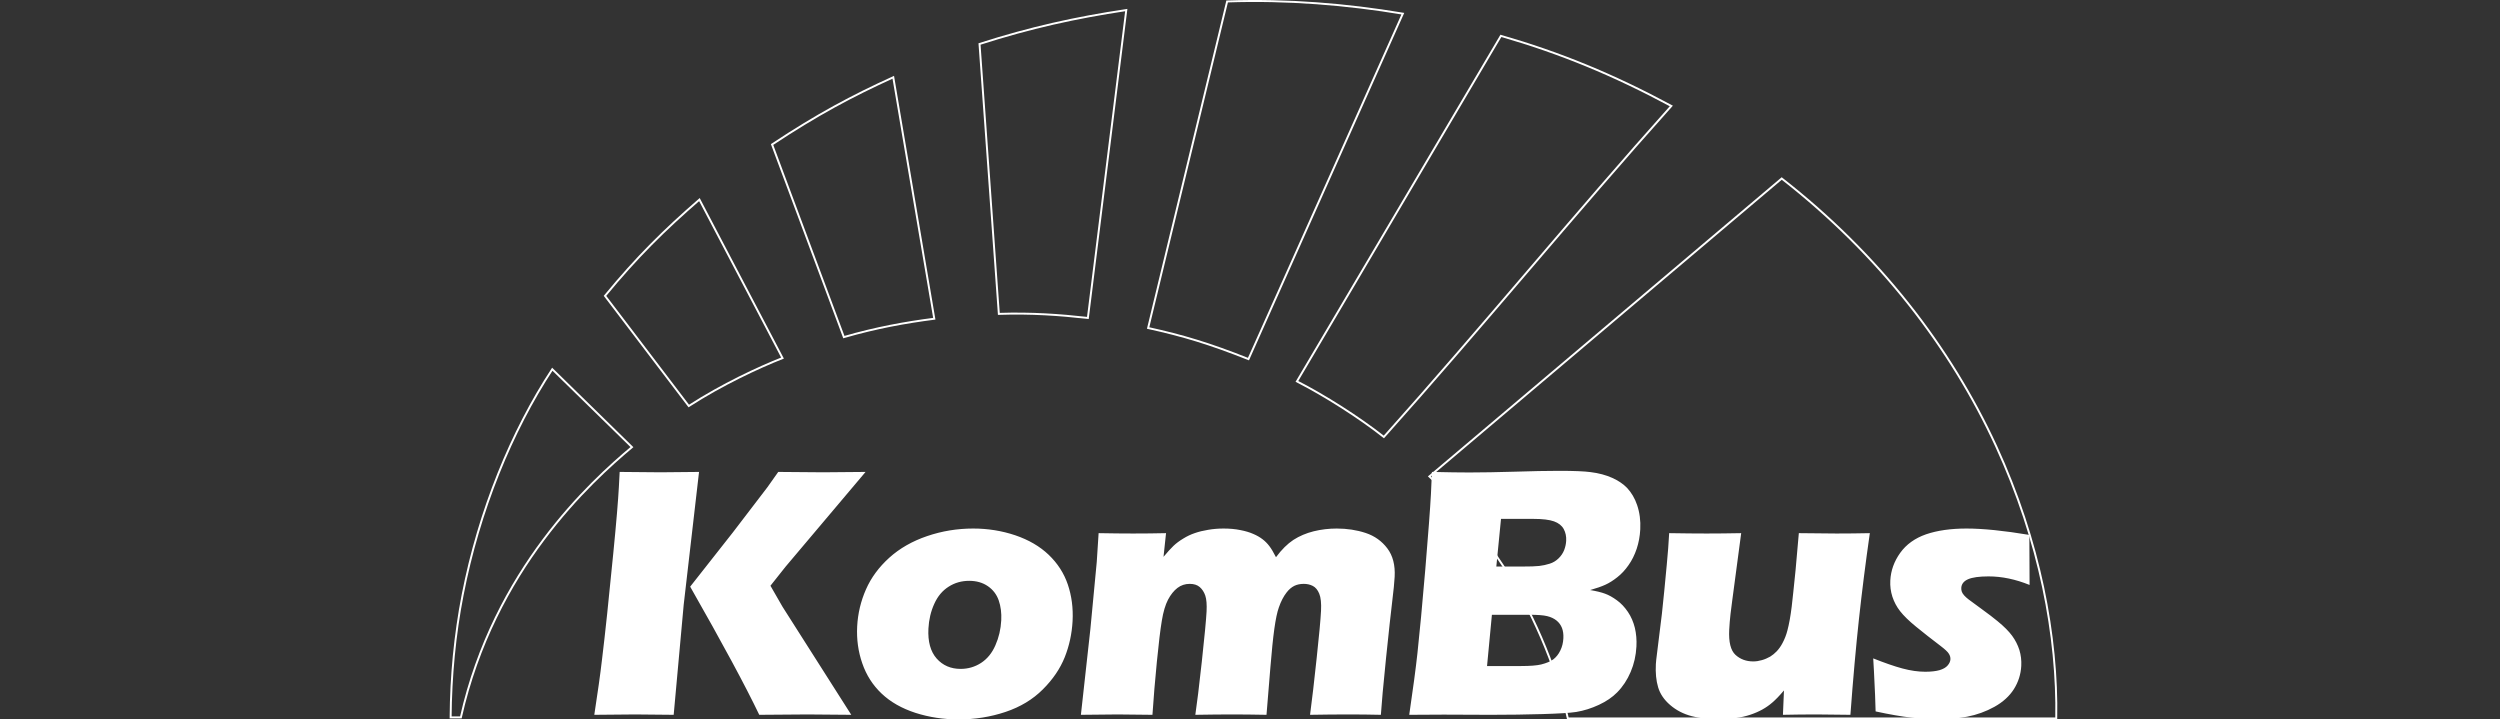 <svg width="278" height="80" viewBox="0 0 278 80" fill="none" xmlns="http://www.w3.org/2000/svg">
<rect x="0" y="0" width="278" height="80" fill="#333333" stroke="none"/>
<g clip-path="url(#clip0_1159_67)">
<path d="M93.837 37.486C97.384 36.456 100.657 35.86 103.893 35.443C102.288 26 100.937 18.031 99.332 8.592C94.751 10.675 90.87 12.746 85.854 16.068C87.185 19.639 88.517 23.211 89.848 26.782C91.178 30.35 92.507 33.918 93.837 37.486Z" stroke="white" stroke-width="0.219"/>
<path d="M125.241 1.118C119.604 1.967 114.587 3.074 108.922 4.891C109.28 9.896 109.639 14.901 109.998 19.906C110.356 24.905 110.713 29.904 111.071 34.903C114.733 34.788 117.76 35.001 120.971 35.358L125.241 1.118Z" stroke="white" stroke-width="0.219"/>
<path d="M155.995 1.518C149.701 0.471 143.186 -0.065 136.458 0.161L127.672 36.474C131.553 37.327 134.528 38.224 138.829 39.931L155.995 1.518Z" stroke="white" stroke-width="0.219"/>
<path d="M153.884 48.589C159.28 42.562 164.579 36.369 169.878 30.174C175.169 23.989 180.461 17.803 185.851 11.783C179.357 8.29 173.453 5.875 166.9 3.987L144.217 42.413C147.282 43.974 151.117 46.41 153.884 48.589Z" stroke="white" stroke-width="0.219"/>
<path d="M228.656 79.891C228.816 70.802 226.825 60.145 221.963 49.6C216.896 38.611 208.974 28.322 198.128 19.85L158.947 52.978C161.142 55.032 164.253 58.474 167.134 62.906C170.182 67.596 173.014 73.857 174.345 79.891H228.656Z" stroke="white" stroke-width="0.219"/>
<path d="M76.592 45.147C80.303 42.754 84.342 40.873 87.014 39.816L77.775 22.193C73.863 25.592 70.829 28.578 67.274 32.9L76.592 45.147Z" stroke="white" stroke-width="0.219"/>
<path d="M51.247 79.774C54.964 63.303 65.696 53.564 70.272 49.718C67.32 46.831 64.367 43.944 61.415 41.057C56.892 47.964 53.281 56.737 51.447 66.143C50.581 70.587 50.144 75.181 50.11 79.774H51.247Z" stroke="white" stroke-width="0.219"/>
<path d="M66.086 79.487C66.465 77.022 66.755 74.975 66.941 73.354C67.294 70.477 67.71 66.54 68.195 61.542C68.54 58.057 68.742 55.606 68.817 54.181L68.906 52.478C71.106 52.506 72.625 52.519 73.456 52.519C74.01 52.519 75.435 52.507 77.733 52.478L76.026 67.255L74.913 79.487L70.62 79.446C70.012 79.446 68.498 79.46 66.086 79.487ZM76.747 65.236L81.494 59.205L85.336 54.181L86.54 52.478C88.99 52.506 90.651 52.519 91.522 52.519C91.758 52.519 93.332 52.507 96.251 52.478L87.351 63.021L85.674 65.135L87.017 67.472L94.661 79.487L89.793 79.446C88.739 79.446 86.949 79.46 84.429 79.487C82.895 76.279 80.334 71.531 76.747 65.236ZM108.213 58.773C109.848 58.773 111.408 59.023 112.895 59.523C114.381 60.029 115.62 60.745 116.611 61.69C117.601 62.636 118.313 63.736 118.74 64.993C119.167 66.256 119.347 67.607 119.271 69.059C119.196 70.47 118.903 71.815 118.398 73.084C117.885 74.36 117.08 75.549 115.961 76.663C114.849 77.778 113.461 78.616 111.805 79.169C110.148 79.723 108.411 80 106.588 80C104.913 80 103.318 79.757 101.797 79.27C100.283 78.777 99.03 78.068 98.039 77.129C97.055 76.197 96.337 75.076 95.886 73.766C95.434 72.463 95.242 71.092 95.318 69.653C95.393 68.215 95.722 66.844 96.296 65.54C96.871 64.23 97.736 63.062 98.892 62.015C100.047 60.975 101.454 60.171 103.104 59.611C104.754 59.05 106.457 58.773 108.213 58.773ZM107.773 64.588C106.929 64.588 106.161 64.804 105.483 65.243C104.799 65.675 104.266 66.31 103.891 67.148C103.509 67.985 103.293 68.903 103.241 69.889C103.165 71.342 103.471 72.449 104.153 73.226C104.836 73.996 105.727 74.381 106.822 74.381C107.652 74.381 108.413 74.158 109.091 73.719C109.777 73.273 110.311 72.625 110.687 71.76C111.07 70.896 111.287 69.97 111.339 68.978C111.382 68.16 111.285 67.424 111.057 66.762C110.828 66.108 110.423 65.574 109.85 65.182C109.27 64.784 108.577 64.588 107.773 64.588ZM120.196 79.487L121.25 69.95L121.958 62.495L122.166 59.286C123.617 59.313 124.893 59.327 126 59.327C127.256 59.327 128.473 59.313 129.663 59.286L129.383 61.92C129.823 61.393 130.189 60.988 130.487 60.704C130.785 60.421 131.144 60.15 131.57 59.894C131.988 59.631 132.425 59.428 132.865 59.279C133.312 59.124 133.804 59.002 134.349 58.915C134.894 58.82 135.464 58.773 136.059 58.773C136.734 58.773 137.353 58.827 137.914 58.942C138.475 59.05 138.954 59.192 139.35 59.367C139.753 59.536 140.101 59.739 140.393 59.961C140.686 60.184 140.935 60.441 141.15 60.724C141.371 61.008 141.614 61.42 141.889 61.961C142.514 61.116 143.162 60.475 143.827 60.036C144.498 59.603 145.251 59.286 146.086 59.077C146.92 58.874 147.769 58.773 148.641 58.773C149.789 58.773 150.861 58.935 151.863 59.266C152.86 59.597 153.66 60.171 154.272 60.981C154.885 61.792 155.154 62.839 155.086 64.135C155.055 64.743 154.966 65.655 154.814 66.884C154.662 68.114 154.436 70.22 154.125 73.206C153.82 76.191 153.629 78.284 153.553 79.487C152.338 79.46 151.164 79.446 150.029 79.446C148.644 79.446 147.199 79.46 145.678 79.487C145.901 77.811 146.146 75.711 146.413 73.185C146.687 70.66 146.847 68.91 146.898 67.931C146.942 67.08 146.875 66.438 146.701 66.019C146.527 65.594 146.285 65.31 145.983 65.155C145.681 65 145.347 64.926 144.975 64.926C144.584 64.926 144.235 65 143.937 65.142C143.611 65.304 143.321 65.554 143.068 65.885C142.727 66.323 142.442 66.871 142.211 67.539C142.022 68.059 141.859 68.849 141.708 69.91C141.557 70.99 141.415 72.415 141.269 74.184L140.835 79.487C139.426 79.46 138.149 79.446 137.015 79.446C135.86 79.446 134.488 79.46 132.92 79.487C133.096 78.312 133.342 76.339 133.642 73.57C133.942 70.801 134.12 68.951 134.17 68.012C134.211 67.222 134.161 66.627 134.027 66.228C133.892 65.837 133.686 65.52 133.414 65.284C133.143 65.047 132.771 64.926 132.299 64.926C131.785 64.926 131.332 65.074 130.931 65.378C130.537 65.682 130.183 66.121 129.883 66.688C129.59 67.255 129.353 68.032 129.193 69.032C129.026 70.025 128.845 71.544 128.643 73.591C128.441 75.637 128.277 77.602 128.152 79.487C126.56 79.46 125.264 79.446 124.278 79.446C123.184 79.446 121.818 79.46 120.196 79.487ZM156.707 79.487C157.135 76.582 157.438 74.3 157.619 72.638C157.866 70.369 158.158 67.255 158.494 63.304C158.822 59.347 159.036 56.558 159.121 54.93C159.152 54.349 159.188 53.532 159.23 52.478C160.983 52.519 162.374 52.539 163.4 52.539C164.839 52.539 166.515 52.506 168.43 52.452C170.344 52.391 171.987 52.357 173.358 52.357C175.013 52.357 176.179 52.404 176.875 52.499C177.795 52.613 178.587 52.83 179.267 53.134C179.941 53.437 180.501 53.809 180.937 54.261C181.423 54.789 181.795 55.416 182.046 56.159C182.333 57.003 182.448 57.902 182.397 58.868C182.359 59.617 182.226 60.34 182.001 61.022C181.769 61.711 181.467 62.319 181.088 62.852C180.716 63.386 180.3 63.831 179.842 64.189C179.392 64.547 178.951 64.824 178.523 65.02C178.101 65.216 177.53 65.412 176.823 65.614C177.513 65.729 178.066 65.864 178.484 66.019C178.895 66.168 179.335 66.412 179.796 66.749C180.265 67.087 180.667 67.519 181.025 68.046C181.382 68.573 181.635 69.167 181.796 69.815C181.951 70.47 182.01 71.159 181.971 71.888C181.919 72.888 181.708 73.834 181.33 74.718C180.953 75.603 180.454 76.36 179.827 76.994C179.298 77.535 178.619 77.994 177.796 78.379C176.972 78.763 176.134 79.027 175.282 79.169C174.588 79.278 173.334 79.351 171.522 79.406C169.702 79.46 167.776 79.487 165.749 79.487L160.544 79.466L156.707 79.487ZM166.391 63H169.201C170.125 63 170.781 62.98 171.169 62.933C171.563 62.886 171.946 62.805 172.323 62.684C172.701 62.568 173.029 62.366 173.314 62.089C173.599 61.812 173.804 61.502 173.937 61.164C174.069 60.82 174.141 60.475 174.159 60.13C174.185 59.645 174.093 59.212 173.884 58.827C173.674 58.442 173.31 58.158 172.807 57.976C172.302 57.794 171.525 57.699 170.471 57.699H166.912L166.391 63ZM165.359 74.063H169.154C170.161 74.063 170.899 74.003 171.378 73.888C171.967 73.739 172.423 73.55 172.739 73.314C173.049 73.071 173.309 72.753 173.506 72.341C173.71 71.93 173.821 71.477 173.847 70.977C173.87 70.538 173.816 70.159 173.692 69.829C173.56 69.498 173.359 69.221 173.08 68.998C172.801 68.776 172.459 68.613 172.038 68.512C171.625 68.41 170.966 68.363 170.068 68.363H165.9L165.359 74.063ZM205.765 79.487C204.261 79.46 203.005 79.446 202.006 79.446C200.763 79.446 199.52 79.46 198.262 79.487L198.377 76.778C197.873 77.373 197.445 77.811 197.098 78.109C196.758 78.406 196.38 78.67 195.983 78.892C195.58 79.115 195.137 79.311 194.65 79.473C194.154 79.642 193.594 79.77 192.968 79.858C192.335 79.952 191.697 80 191.049 80C190.009 80 189.029 79.878 188.11 79.635C187.191 79.392 186.395 78.98 185.723 78.399C185.045 77.818 184.6 77.156 184.382 76.42C184.163 75.684 184.08 74.827 184.132 73.847C184.144 73.611 184.184 73.239 184.25 72.739L184.804 68.249C184.985 66.6 185.161 64.77 185.347 62.771C185.466 61.542 185.553 60.38 185.611 59.286C187.244 59.313 188.634 59.327 189.783 59.327C190.944 59.327 192.221 59.313 193.62 59.286L192.618 66.824C192.463 67.971 192.375 68.755 192.346 69.167C192.318 69.585 192.296 69.862 192.289 70.011C192.216 71.396 192.451 72.327 192.986 72.821C193.52 73.307 194.176 73.55 194.96 73.55C195.277 73.55 195.59 73.502 195.913 73.408C196.235 73.32 196.545 73.185 196.845 73.016C197.103 72.854 197.35 72.658 197.572 72.422C197.808 72.172 198.027 71.868 198.214 71.51C198.446 71.078 198.632 70.612 198.76 70.106C198.945 69.41 199.106 68.525 199.237 67.458C199.331 66.681 199.469 65.331 199.665 63.42L200.03 59.286C201.73 59.313 203.127 59.327 204.222 59.327C205.451 59.327 206.681 59.313 207.925 59.286C207.446 62.636 207.042 65.824 206.715 68.843C206.388 71.862 206.066 75.414 205.765 79.487ZM208.568 79.109C208.544 78.527 208.522 77.92 208.508 77.278C208.488 76.636 208.446 75.758 208.383 74.637L208.302 73.212C209.56 73.712 210.641 74.09 211.546 74.333C212.459 74.577 213.304 74.698 214.087 74.698C214.729 74.698 215.258 74.637 215.67 74.523C216.074 74.401 216.38 74.232 216.575 74.003C216.769 73.779 216.876 73.55 216.887 73.314C216.898 73.105 216.842 72.895 216.711 72.693C216.587 72.483 216.284 72.206 215.817 71.848C214.778 71.058 213.862 70.342 213.073 69.694C212.276 69.045 211.691 68.471 211.299 67.971C210.906 67.472 210.624 66.931 210.432 66.351C210.246 65.769 210.169 65.168 210.202 64.547C210.259 63.453 210.623 62.433 211.301 61.481C211.979 60.536 212.941 59.846 214.179 59.414C215.423 58.989 216.92 58.773 218.676 58.773C220.507 58.773 222.838 59.01 225.664 59.482L225.689 65.047C224.128 64.412 222.605 64.095 221.126 64.095C220.086 64.095 219.324 64.203 218.846 64.412C218.37 64.622 218.117 64.946 218.094 65.378C218.087 65.527 218.106 65.661 218.153 65.796C218.2 65.925 218.287 66.067 218.415 66.209C218.549 66.357 218.71 66.506 218.905 66.654C219.106 66.81 219.581 67.161 220.349 67.715C221.11 68.269 221.707 68.721 222.134 69.079C222.847 69.66 223.379 70.2 223.745 70.693C224.105 71.186 224.374 71.713 224.554 72.273C224.727 72.834 224.797 73.428 224.765 74.043C224.716 74.982 224.441 75.839 223.947 76.629C223.447 77.413 222.73 78.068 221.785 78.595C220.839 79.121 219.826 79.487 218.748 79.696C217.67 79.898 216.565 80 215.43 80C214.66 80 213.705 79.932 212.557 79.804C211.408 79.669 210.083 79.439 208.568 79.109Z" fill="white"/>
</g>
<defs>
<clipPath id="clip0_1159_67">
<rect width="178.776" height="80" fill="white" transform="translate(50)"/>
</clipPath>
</defs>
</svg>
